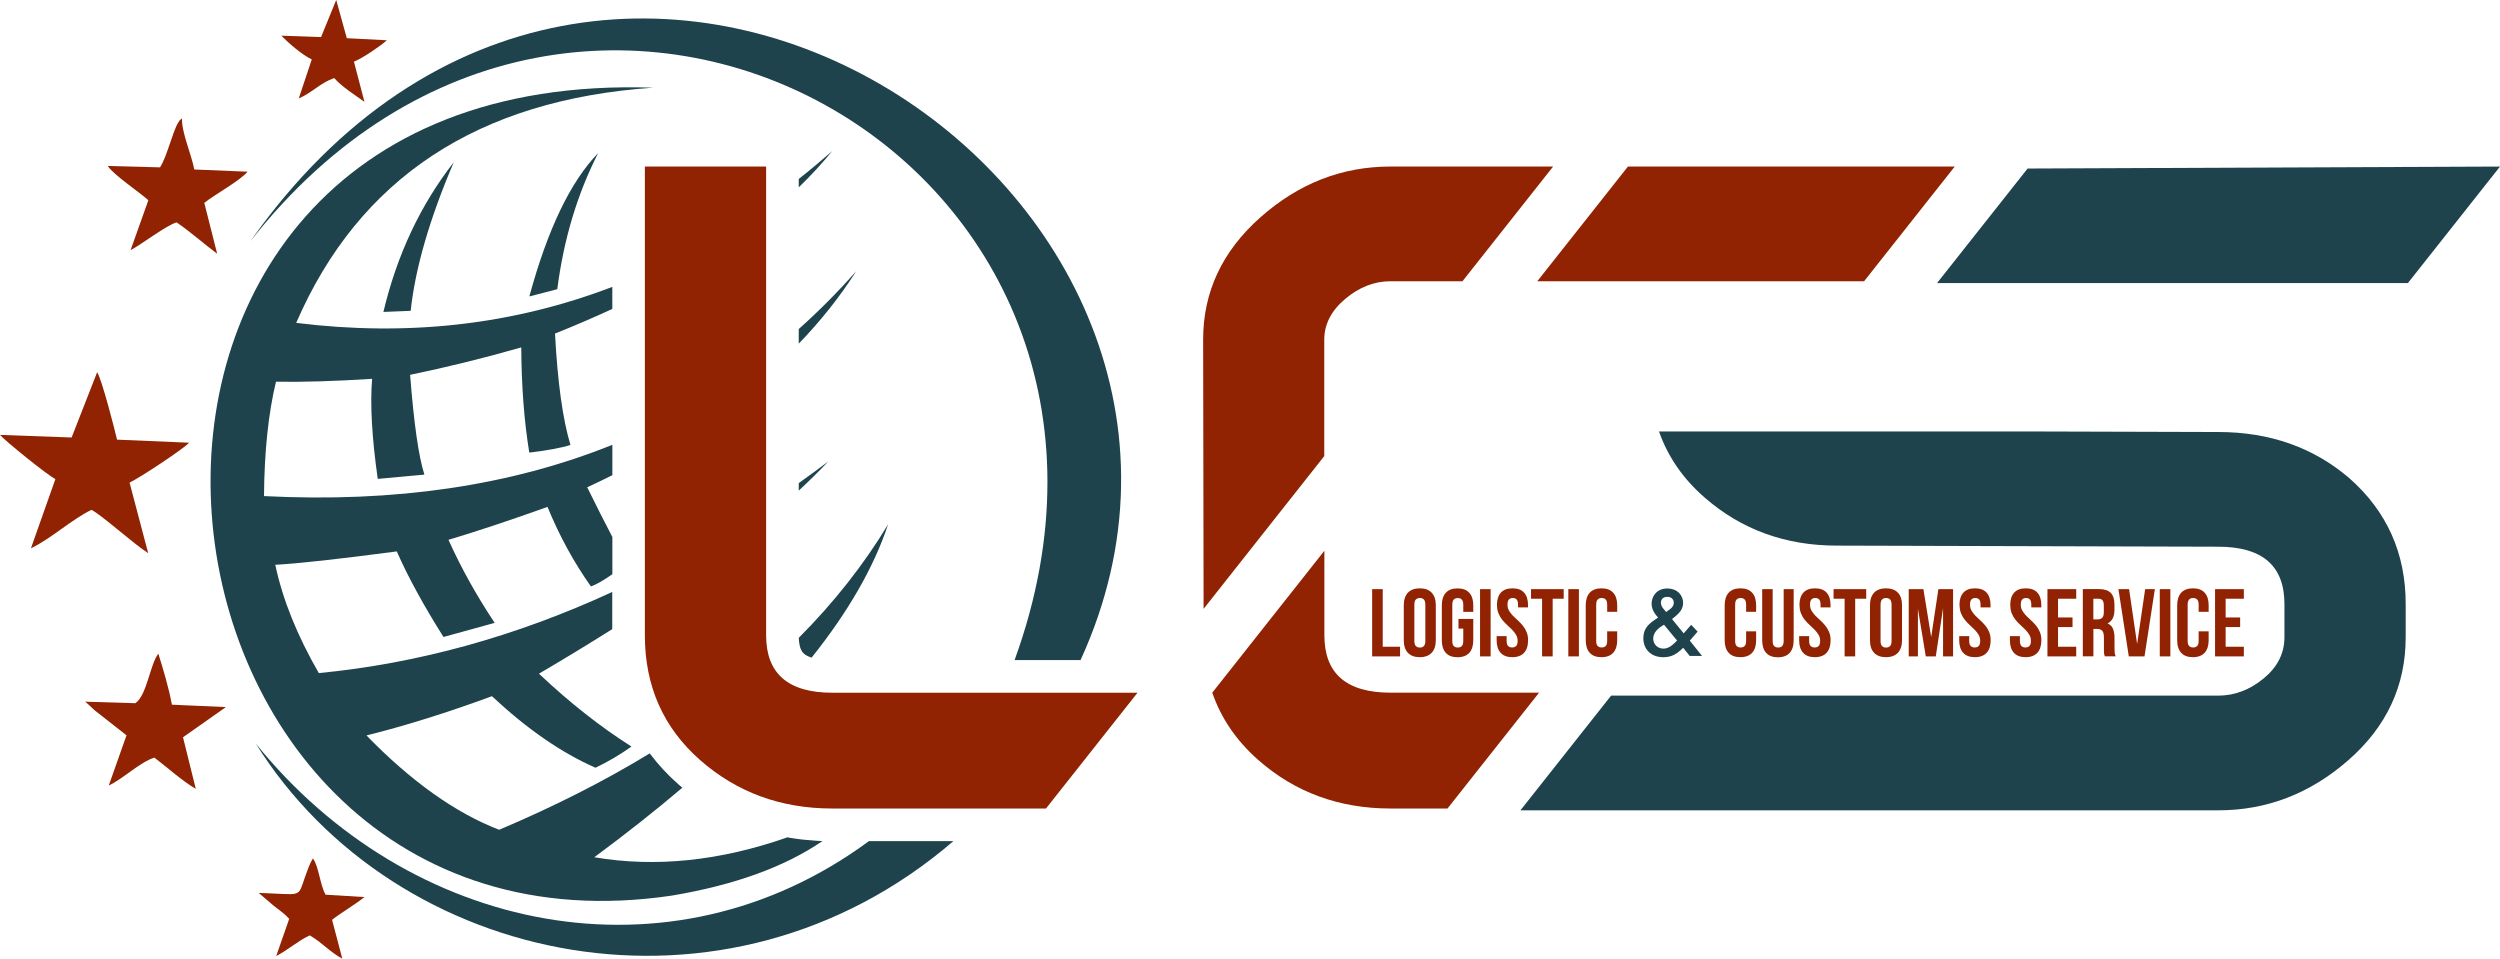 <svg width="133" height="51" viewBox="0 0 133 51" fill="none" xmlns="http://www.w3.org/2000/svg">
<g clip-path="url(#clip0_2531_9753)">
<path fill-rule="evenodd" clip-rule="evenodd" d="M46.224 44.75H50.718C38.635 55.138 21.068 51.499 13.608 39.559C21.741 49.645 35.642 52.549 46.224 44.75Z" fill="#1E434C"/>
<path d="M107.875 22.953L118.016 22.983C120.751 22.983 123.08 23.805 124.993 25.446C126.986 27.207 127.983 29.436 127.983 32.136V33.898C127.983 36.481 126.968 38.66 124.934 40.44C122.901 42.219 120.594 43.109 118.016 43.109H80.888L85.711 37.007H118.016C118.878 37.007 119.677 36.705 120.419 36.099C121.16 35.492 121.532 34.76 121.532 33.898V32.136C121.532 30.101 120.36 29.085 118.013 29.085L97.727 29.027C94.989 29.027 92.645 28.177 90.692 26.475C89.541 25.474 88.732 24.301 88.258 22.953H107.875Z" fill="#1E434C"/>
<path d="M128.1 15.059H103.051L107.868 8.966L133 8.861L128.1 15.059Z" fill="#1E434C"/>
<path d="M88.637 32.558L88.48 32.367C88.421 32.3 88.36 32.183 88.36 32.063C88.36 31.884 88.48 31.752 88.698 31.752C88.948 31.752 89.046 31.915 89.046 32.069C89.046 32.201 88.963 32.327 88.834 32.417L88.64 32.558H88.637ZM89.221 34.079C89.157 34.144 89.006 34.292 88.895 34.369C88.769 34.452 88.646 34.507 88.498 34.507C88.166 34.507 87.951 34.258 87.951 33.974C87.951 33.848 87.994 33.685 88.141 33.525C88.243 33.414 88.409 33.297 88.526 33.236L89.221 34.079ZM89.972 33.239L89.572 33.694L88.951 32.934C89.181 32.758 89.304 32.638 89.387 32.528C89.452 32.444 89.541 32.297 89.541 32.069C89.541 31.693 89.255 31.308 88.698 31.308C88.141 31.308 87.865 31.721 87.865 32.121C87.865 32.46 88.092 32.728 88.212 32.851C88.181 32.872 88.028 32.977 87.932 33.045C87.665 33.245 87.425 33.488 87.425 33.953C87.425 34.523 87.822 34.963 88.48 34.963C88.812 34.963 89.034 34.873 89.249 34.72C89.36 34.639 89.464 34.544 89.544 34.461L89.892 34.895H90.547L89.898 34.082L90.313 33.602L89.972 33.242V33.239Z" fill="#1E434C"/>
<path fill-rule="evenodd" clip-rule="evenodd" d="M13.31 12.848C32.4 -14.273 68.876 10.234 57.485 35.117H53.976C63.631 8.568 30.951 -9.689 13.31 12.848Z" fill="#1E434C"/>
<path fill-rule="evenodd" clip-rule="evenodd" d="M21.849 16.536C21.366 16.555 20.88 16.576 20.397 16.595C21.12 13.556 22.369 10.902 24.141 8.63C22.852 11.644 22.089 14.28 21.849 16.533" fill="#1E434C"/>
<path fill-rule="evenodd" clip-rule="evenodd" d="M29.647 15.385C29.152 15.514 28.657 15.64 28.161 15.77C29.133 12.201 30.351 9.658 31.822 8.144C30.714 10.317 29.988 12.731 29.647 15.388" fill="#1E434C"/>
<path fill-rule="evenodd" clip-rule="evenodd" d="M42.493 33.934C44.369 32.053 45.953 30.04 47.248 27.894C46.489 30.175 45.132 32.54 43.179 34.984C42.985 34.926 42.816 34.84 42.714 34.72C42.551 34.532 42.505 34.199 42.493 33.934ZM42.493 25.702C43.016 25.329 43.538 24.948 44.058 24.556C43.569 25.074 43.046 25.588 42.493 26.102V25.702ZM42.493 17.506C43.557 16.555 44.578 15.53 45.55 14.427C44.689 15.779 43.671 17.063 42.493 18.282V17.506ZM42.493 9.523C43.093 9.049 43.683 8.553 44.274 8.036C43.735 8.695 43.142 9.338 42.493 9.966V9.523ZM41.911 44.547L41.994 44.566C42.207 44.602 42.419 44.633 42.631 44.658H42.659L42.687 44.664L42.739 44.67L42.803 44.676H42.831L42.871 44.682L42.976 44.692H43.006C43.142 44.707 43.277 44.716 43.412 44.726C43.459 44.726 43.505 44.732 43.551 44.735H43.557L43.671 44.741H43.76C41.748 46.117 39.078 47.084 35.753 47.644C6.075 52.078 0.467 3.485 34.744 4.665C25.427 5.305 19.096 9.474 15.758 17.177C21.705 17.916 27.309 17.278 32.575 15.262V16.435C31.603 16.884 30.588 17.321 29.527 17.746C29.662 20.326 29.936 22.303 30.348 23.67C29.89 23.821 29.161 23.959 28.158 24.079C27.884 22.404 27.743 20.539 27.731 18.482C25.777 19.042 23.805 19.529 21.818 19.941C22.018 22.521 22.271 24.292 22.578 25.249C21.751 25.326 20.923 25.4 20.096 25.477C19.782 23.26 19.684 21.487 19.797 20.154C17.81 20.28 16.103 20.332 14.682 20.308C14.276 21.992 14.064 24.021 14.045 26.392C20.997 26.749 27.174 25.84 32.578 23.664V25.28C32.142 25.499 31.696 25.711 31.24 25.924C31.776 27.01 32.179 27.814 32.578 28.568V30.548C32.093 30.887 31.714 31.102 31.437 31.198C30.53 29.917 29.758 28.507 29.127 26.967C27.122 27.685 25.365 28.267 23.858 28.719C24.544 30.237 25.365 31.709 26.316 33.137C25.408 33.386 24.501 33.639 23.593 33.888C22.529 32.198 21.701 30.68 21.108 29.335C17.992 29.747 15.838 29.984 14.645 30.046C15.033 31.887 15.808 33.808 16.961 35.809C22.246 35.295 27.451 33.855 32.572 31.493V33.47C31.333 34.252 30.032 35.043 28.672 35.84C30.293 37.37 31.933 38.663 33.594 39.717C32.988 40.148 32.351 40.523 31.68 40.843C29.875 40.052 28.038 38.784 26.171 37.038C23.766 37.922 21.542 38.617 19.496 39.125C21.886 41.582 24.242 43.254 26.556 44.144C29.481 42.906 32.151 41.554 34.566 40.08C35.002 40.665 35.51 41.216 36.094 41.73C36.162 41.788 36.23 41.85 36.3 41.906C34.87 43.122 33.311 44.353 31.616 45.606C34.883 46.16 38.312 45.803 41.908 44.541L41.911 44.547Z" fill="#1E434C"/>
<path d="M86.607 8.86H103.993L99.169 14.963H81.783L86.607 8.86ZM64.031 32.398L64.007 18.075C64.004 15.532 65.022 13.362 67.055 11.56C69.088 9.759 71.392 8.86 73.973 8.86H82.626L77.803 14.963H73.97C73.112 14.963 72.309 15.277 71.565 15.902C70.823 16.527 70.451 17.25 70.451 18.072V24.264L64.028 32.395L64.031 32.398ZM77.006 43.013H73.973C71.239 43.013 68.892 42.151 66.938 40.43C65.779 39.408 64.963 38.217 64.493 36.85L70.457 29.3V33.798C70.457 35.834 71.629 36.85 73.976 36.85H81.879L77.009 43.01L77.006 43.013Z" fill="#912302"/>
<path d="M93.426 33.586V34.06C93.426 34.35 93.356 34.571 93.214 34.728C93.073 34.882 92.863 34.962 92.59 34.962C92.316 34.962 92.107 34.885 91.965 34.728C91.824 34.574 91.753 34.35 91.753 34.06V32.201C91.753 31.911 91.824 31.689 91.965 31.532C92.107 31.379 92.316 31.299 92.59 31.299C92.863 31.299 93.073 31.375 93.214 31.532C93.356 31.686 93.426 31.911 93.426 32.201V32.548H92.894V32.167C92.894 32.038 92.867 31.945 92.814 31.893C92.762 31.84 92.691 31.813 92.602 31.813C92.513 31.813 92.442 31.84 92.39 31.893C92.337 31.945 92.31 32.038 92.31 32.167V34.097C92.31 34.227 92.337 34.316 92.39 34.368C92.442 34.42 92.513 34.445 92.602 34.445C92.691 34.445 92.762 34.42 92.814 34.368C92.867 34.316 92.894 34.227 92.894 34.097V33.586H93.426ZM94.306 31.342V34.1C94.306 34.23 94.334 34.319 94.386 34.371C94.438 34.423 94.509 34.448 94.598 34.448C94.688 34.448 94.758 34.423 94.811 34.371C94.863 34.319 94.891 34.23 94.891 34.1V31.342H95.423V34.066C95.423 34.356 95.352 34.577 95.21 34.734C95.069 34.888 94.86 34.968 94.586 34.968C94.312 34.968 94.103 34.892 93.962 34.734C93.82 34.581 93.749 34.356 93.749 34.066V31.342H94.312H94.306ZM95.73 32.201C95.73 31.911 95.798 31.689 95.936 31.532C96.075 31.379 96.281 31.299 96.558 31.299C96.835 31.299 97.041 31.375 97.179 31.532C97.318 31.686 97.385 31.911 97.385 32.201V32.315H96.853V32.167C96.853 32.038 96.829 31.945 96.779 31.893C96.73 31.84 96.662 31.813 96.573 31.813C96.484 31.813 96.416 31.84 96.367 31.893C96.318 31.945 96.293 32.038 96.293 32.167C96.293 32.29 96.321 32.398 96.376 32.49C96.432 32.582 96.499 32.672 96.579 32.755C96.662 32.838 96.749 32.921 96.841 33.004C96.933 33.087 97.022 33.18 97.102 33.278C97.182 33.377 97.253 33.491 97.305 33.617C97.361 33.743 97.388 33.891 97.388 34.06C97.388 34.35 97.318 34.571 97.176 34.728C97.035 34.882 96.825 34.962 96.552 34.962C96.278 34.962 96.069 34.885 95.927 34.728C95.786 34.574 95.715 34.35 95.715 34.06V33.842H96.247V34.097C96.247 34.227 96.275 34.316 96.327 34.368C96.379 34.42 96.45 34.445 96.539 34.445C96.629 34.445 96.699 34.42 96.752 34.368C96.804 34.316 96.832 34.227 96.832 34.097C96.832 33.974 96.804 33.866 96.749 33.774C96.693 33.681 96.626 33.592 96.546 33.509C96.462 33.426 96.376 33.343 96.284 33.26C96.192 33.177 96.103 33.084 96.023 32.986C95.939 32.887 95.872 32.773 95.82 32.647C95.764 32.521 95.737 32.373 95.737 32.204L95.73 32.201ZM99.283 31.342V31.853H98.696V34.919H98.133V31.853H97.545V31.342H99.283ZM100.046 34.097C100.046 34.227 100.074 34.319 100.126 34.371C100.178 34.423 100.249 34.451 100.338 34.451C100.428 34.451 100.498 34.423 100.551 34.371C100.603 34.319 100.631 34.227 100.631 34.097V32.167C100.631 32.038 100.603 31.945 100.551 31.893C100.498 31.84 100.428 31.813 100.338 31.813C100.249 31.813 100.178 31.84 100.126 31.893C100.074 31.945 100.046 32.038 100.046 32.167V34.097ZM99.483 32.201C99.483 31.911 99.557 31.689 99.701 31.532C99.849 31.379 100.058 31.299 100.335 31.299C100.612 31.299 100.821 31.375 100.969 31.532C101.117 31.686 101.187 31.911 101.187 32.201V34.06C101.187 34.35 101.113 34.571 100.969 34.728C100.821 34.882 100.612 34.962 100.335 34.962C100.058 34.962 99.849 34.885 99.701 34.728C99.554 34.574 99.483 34.35 99.483 34.06V32.201ZM102.741 33.882L103.122 31.342H103.903V34.919H103.371V32.355L102.984 34.919H102.452L102.033 32.388V34.919H101.544V31.342H102.325L102.738 33.882H102.741ZM104.242 32.201C104.242 31.911 104.31 31.689 104.448 31.532C104.586 31.379 104.792 31.299 105.069 31.299C105.346 31.299 105.552 31.375 105.691 31.532C105.829 31.686 105.897 31.911 105.897 32.201V32.315H105.365V32.167C105.365 32.038 105.34 31.945 105.291 31.893C105.242 31.84 105.174 31.813 105.085 31.813C104.995 31.813 104.928 31.84 104.879 31.893C104.829 31.945 104.805 32.038 104.805 32.167C104.805 32.29 104.832 32.398 104.888 32.49C104.943 32.582 105.011 32.672 105.091 32.755C105.174 32.838 105.26 32.921 105.352 33.004C105.445 33.087 105.534 33.18 105.617 33.278C105.7 33.377 105.768 33.491 105.82 33.617C105.875 33.743 105.903 33.891 105.903 34.06C105.903 34.35 105.832 34.571 105.691 34.728C105.549 34.882 105.34 34.962 105.066 34.962C104.792 34.962 104.583 34.885 104.442 34.728C104.3 34.574 104.23 34.35 104.23 34.06V33.842H104.762V34.097C104.762 34.227 104.789 34.316 104.842 34.368C104.894 34.42 104.965 34.445 105.054 34.445C105.143 34.445 105.214 34.42 105.266 34.368C105.318 34.316 105.346 34.227 105.346 34.097C105.346 33.974 105.318 33.866 105.263 33.774C105.208 33.681 105.14 33.592 105.06 33.509C104.977 33.426 104.891 33.343 104.799 33.26C104.706 33.177 104.617 33.084 104.537 32.986C104.454 32.887 104.386 32.773 104.334 32.647C104.279 32.521 104.251 32.373 104.251 32.204L104.242 32.201ZM106.943 32.201C106.943 31.911 107.01 31.689 107.149 31.532C107.287 31.379 107.493 31.299 107.77 31.299C108.047 31.299 108.253 31.375 108.391 31.532C108.53 31.686 108.598 31.911 108.598 32.201V32.315H108.065V32.167C108.065 32.038 108.041 31.945 107.992 31.893C107.942 31.84 107.875 31.813 107.785 31.813C107.696 31.813 107.629 31.84 107.579 31.893C107.53 31.945 107.506 32.038 107.506 32.167C107.506 32.29 107.533 32.398 107.589 32.49C107.644 32.582 107.712 32.672 107.792 32.755C107.875 32.838 107.961 32.921 108.053 33.004C108.145 33.087 108.235 33.18 108.315 33.278C108.398 33.377 108.465 33.491 108.518 33.617C108.573 33.743 108.601 33.891 108.601 34.06C108.601 34.35 108.53 34.571 108.388 34.728C108.247 34.882 108.038 34.962 107.764 34.962C107.49 34.962 107.281 34.885 107.139 34.728C106.998 34.574 106.927 34.35 106.927 34.06V33.842H107.459V34.097C107.459 34.227 107.487 34.316 107.539 34.368C107.592 34.42 107.662 34.445 107.752 34.445C107.841 34.445 107.912 34.42 107.964 34.368C108.016 34.316 108.044 34.227 108.044 34.097C108.044 33.974 108.016 33.866 107.961 33.774C107.905 33.681 107.838 33.592 107.758 33.509C107.675 33.426 107.589 33.343 107.496 33.26C107.404 33.177 107.315 33.084 107.235 32.986C107.152 32.887 107.084 32.773 107.032 32.647C106.976 32.521 106.949 32.373 106.949 32.204L106.943 32.201ZM109.487 32.85H110.259V33.361H109.487V34.408H110.455V34.919H108.924V31.342H110.455V31.853H109.487V32.85ZM111.978 34.919C111.972 34.895 111.966 34.873 111.957 34.852C111.95 34.83 111.944 34.805 111.938 34.775C111.932 34.744 111.929 34.704 111.929 34.657C111.929 34.608 111.929 34.55 111.929 34.479V33.916C111.929 33.749 111.901 33.632 111.843 33.561C111.784 33.494 111.692 33.46 111.563 33.46H111.369V34.916H110.806V31.339H111.655C111.947 31.339 112.16 31.406 112.292 31.542C112.424 31.677 112.489 31.884 112.489 32.161V32.441C112.489 32.807 112.366 33.05 112.12 33.167C112.261 33.226 112.36 33.321 112.412 33.451C112.464 33.583 112.492 33.74 112.492 33.928V34.479C112.492 34.568 112.495 34.645 112.501 34.713C112.507 34.781 112.526 34.845 112.553 34.916H111.981L111.978 34.919ZM111.366 31.853V32.952H111.584C111.689 32.952 111.772 32.924 111.834 32.869C111.892 32.813 111.923 32.715 111.923 32.573V32.219C111.923 32.09 111.901 31.994 111.855 31.939C111.809 31.88 111.738 31.853 111.637 31.853H111.366ZM113.695 34.26L114.122 31.342H114.639L114.088 34.919H113.252L112.701 31.342H113.267L113.695 34.26ZM114.9 31.342H115.463V34.919H114.9V31.342ZM117.5 33.586V34.06C117.5 34.35 117.429 34.571 117.287 34.728C117.146 34.882 116.937 34.962 116.663 34.962C116.389 34.962 116.18 34.885 116.039 34.728C115.897 34.574 115.826 34.35 115.826 34.06V32.201C115.826 31.911 115.897 31.689 116.039 31.532C116.18 31.379 116.389 31.299 116.663 31.299C116.937 31.299 117.146 31.375 117.287 31.532C117.429 31.686 117.5 31.911 117.5 32.201V32.548H116.968V32.167C116.968 32.038 116.94 31.945 116.888 31.893C116.835 31.84 116.765 31.813 116.675 31.813C116.586 31.813 116.515 31.84 116.463 31.893C116.411 31.945 116.383 32.038 116.383 32.167V34.097C116.383 34.227 116.411 34.316 116.463 34.368C116.515 34.42 116.586 34.445 116.675 34.445C116.765 34.445 116.835 34.42 116.888 34.368C116.94 34.316 116.968 34.227 116.968 34.097V33.586H117.5ZM118.404 32.85H119.176V33.361H118.404V34.408H119.373V34.919H117.841V31.342H119.373V31.853H118.404V32.85Z" fill="#912302"/>
<path d="M72.998 31.342H73.561V34.408H74.484V34.919H72.998V31.342ZM75.244 34.097C75.244 34.227 75.271 34.319 75.324 34.371C75.376 34.423 75.447 34.451 75.536 34.451C75.625 34.451 75.696 34.423 75.748 34.371C75.8 34.319 75.828 34.227 75.828 34.097V32.167C75.828 32.038 75.8 31.945 75.748 31.893C75.696 31.84 75.625 31.813 75.536 31.813C75.447 31.813 75.376 31.84 75.324 31.893C75.271 31.945 75.244 32.038 75.244 32.167V34.097ZM74.681 32.201C74.681 31.911 74.755 31.689 74.899 31.532C75.047 31.379 75.256 31.299 75.533 31.299C75.81 31.299 76.019 31.375 76.166 31.532C76.314 31.686 76.385 31.911 76.385 32.201V34.06C76.385 34.35 76.311 34.571 76.166 34.728C76.019 34.882 75.81 34.962 75.533 34.962C75.256 34.962 75.047 34.885 74.899 34.728C74.752 34.574 74.681 34.35 74.681 34.06V32.201ZM77.591 32.927H78.378V34.063C78.378 34.353 78.308 34.574 78.166 34.731C78.025 34.885 77.815 34.965 77.541 34.965C77.268 34.965 77.059 34.888 76.917 34.731C76.776 34.577 76.705 34.353 76.705 34.063V32.204C76.705 31.914 76.776 31.693 76.917 31.536C77.059 31.382 77.268 31.302 77.541 31.302C77.815 31.302 78.025 31.379 78.166 31.536C78.308 31.689 78.378 31.914 78.378 32.204V32.552H77.846V32.17C77.846 32.041 77.818 31.948 77.766 31.896C77.714 31.843 77.643 31.816 77.554 31.816C77.465 31.816 77.394 31.843 77.342 31.896C77.289 31.948 77.262 32.041 77.262 32.17V34.1C77.262 34.23 77.289 34.319 77.342 34.371C77.394 34.423 77.465 34.448 77.554 34.448C77.643 34.448 77.714 34.423 77.766 34.371C77.818 34.319 77.846 34.23 77.846 34.1V33.441H77.591V32.927ZM78.738 31.342H79.301V34.919H78.738V31.342ZM79.636 32.201C79.636 31.911 79.704 31.689 79.842 31.532C79.981 31.379 80.187 31.299 80.464 31.299C80.741 31.299 80.947 31.375 81.085 31.532C81.224 31.686 81.291 31.911 81.291 32.201V32.315H80.759V32.167C80.759 32.038 80.734 31.945 80.685 31.893C80.636 31.84 80.568 31.813 80.479 31.813C80.39 31.813 80.322 31.84 80.273 31.893C80.224 31.945 80.199 32.038 80.199 32.167C80.199 32.29 80.227 32.398 80.282 32.49C80.338 32.582 80.405 32.672 80.485 32.755C80.568 32.838 80.654 32.921 80.747 33.004C80.839 33.087 80.928 33.18 81.008 33.278C81.091 33.377 81.159 33.491 81.211 33.617C81.267 33.743 81.294 33.891 81.294 34.06C81.294 34.35 81.224 34.571 81.082 34.728C80.941 34.882 80.731 34.962 80.458 34.962C80.184 34.962 79.975 34.885 79.833 34.728C79.692 34.574 79.621 34.35 79.621 34.06V33.842H80.153V34.097C80.153 34.227 80.181 34.316 80.233 34.368C80.285 34.42 80.356 34.445 80.445 34.445C80.535 34.445 80.605 34.42 80.658 34.368C80.71 34.316 80.738 34.227 80.738 34.097C80.738 33.974 80.71 33.866 80.654 33.774C80.599 33.681 80.531 33.592 80.451 33.509C80.368 33.426 80.282 33.343 80.19 33.26C80.098 33.177 80.009 33.084 79.929 32.986C79.846 32.887 79.778 32.773 79.726 32.647C79.67 32.521 79.642 32.373 79.642 32.204L79.636 32.201ZM83.189 31.342V31.853H82.602V34.919H82.039V31.853H81.451V31.342H83.189ZM83.435 31.342H83.998V34.919H83.435V31.342ZM86.035 33.586V34.06C86.035 34.35 85.964 34.571 85.822 34.728C85.681 34.882 85.472 34.962 85.198 34.962C84.924 34.962 84.715 34.885 84.573 34.728C84.432 34.574 84.361 34.35 84.361 34.06V32.201C84.361 31.911 84.432 31.689 84.573 31.532C84.715 31.379 84.924 31.299 85.198 31.299C85.472 31.299 85.681 31.375 85.822 31.532C85.964 31.686 86.035 31.911 86.035 32.201V32.548H85.502V32.167C85.502 32.038 85.475 31.945 85.422 31.893C85.37 31.84 85.299 31.813 85.21 31.813C85.121 31.813 85.05 31.84 84.998 31.893C84.946 31.945 84.918 32.038 84.918 32.167V34.097C84.918 34.227 84.946 34.316 84.998 34.368C85.05 34.42 85.121 34.445 85.21 34.445C85.299 34.445 85.37 34.42 85.422 34.368C85.475 34.316 85.502 34.227 85.502 34.097V33.586H86.035Z" fill="#912302"/>
<path d="M44.274 43.013C41.539 43.013 39.192 42.151 37.239 40.43C35.286 38.709 34.307 36.499 34.307 33.798V8.86H40.758V33.802C40.758 35.837 41.93 36.853 44.277 36.853H60.516L55.646 43.013H44.274Z" fill="#912302"/>
<path fill-rule="evenodd" clip-rule="evenodd" d="M3.814 23.275L0 23.137C0.228 23.42 2.544 25.298 2.947 25.486L1.646 29.168C2.722 28.657 3.836 27.616 4.866 27.124C5.402 27.392 7.087 28.919 7.884 29.43L6.893 25.674C7.413 25.436 9.807 23.854 10.059 23.552L6.226 23.389C6.124 22.937 5.423 20.184 5.168 19.802L3.811 23.272L3.814 23.275Z" fill="#912302"/>
<path fill-rule="evenodd" clip-rule="evenodd" d="M4.525 37.33C4.639 37.401 4.876 37.65 5.036 37.789L6.73 39.119L5.786 41.791C6.558 41.425 7.429 40.556 8.213 40.304C8.868 40.8 9.73 41.579 10.416 41.967L9.736 39.223L12.018 37.616L9.145 37.49C8.982 36.591 8.675 35.578 8.422 34.771C7.97 35.378 7.816 36.991 7.201 37.41L4.522 37.33H4.525Z" fill="#912302"/>
<path fill-rule="evenodd" clip-rule="evenodd" d="M8.508 8.903L5.734 8.83C6.004 9.273 7.407 10.215 7.893 10.652L6.946 13.309C7.552 12.989 8.828 11.998 9.394 11.831C10.111 12.312 10.874 12.998 11.554 13.5L10.868 10.794C11.372 10.381 12.8 9.596 13.169 9.134L10.336 9.017C10.185 8.211 9.653 7.038 9.683 6.299C9.52 6.437 9.607 6.333 9.474 6.536C9.197 6.967 8.884 8.34 8.511 8.907" fill="#912302"/>
<path fill-rule="evenodd" clip-rule="evenodd" d="M13.762 47.502C13.965 47.665 14.255 47.936 14.562 48.186C14.867 48.432 15.125 48.589 15.386 48.882L14.694 50.861C15.337 50.529 15.86 50.045 16.479 49.762C17.152 50.153 17.543 50.646 18.21 51L17.666 48.934C18.155 48.549 18.841 48.161 19.389 47.724L17.321 47.598C17.008 47.031 16.977 46.135 16.648 45.667C16.475 45.941 16.343 46.335 16.229 46.649C15.82 47.801 16.119 47.576 13.762 47.502Z" fill="#912302"/>
<path fill-rule="evenodd" clip-rule="evenodd" d="M17.081 1.973L14.965 1.899C15.386 2.324 16.085 2.925 16.586 3.162L15.894 5.237C16.62 4.923 17.057 4.396 17.78 4.153C18.198 4.63 18.909 5.067 19.389 5.421L18.829 3.279C19.253 3.122 20.274 2.429 20.579 2.142L18.45 2.032L17.887 -0.003L17.081 1.97V1.973Z" fill="#912302"/>
</g>
<defs>
<clipPath id="clip0_2531_9753">
<rect width="133" height="51" fill="white"/>
</clipPath>
</defs>
</svg>
